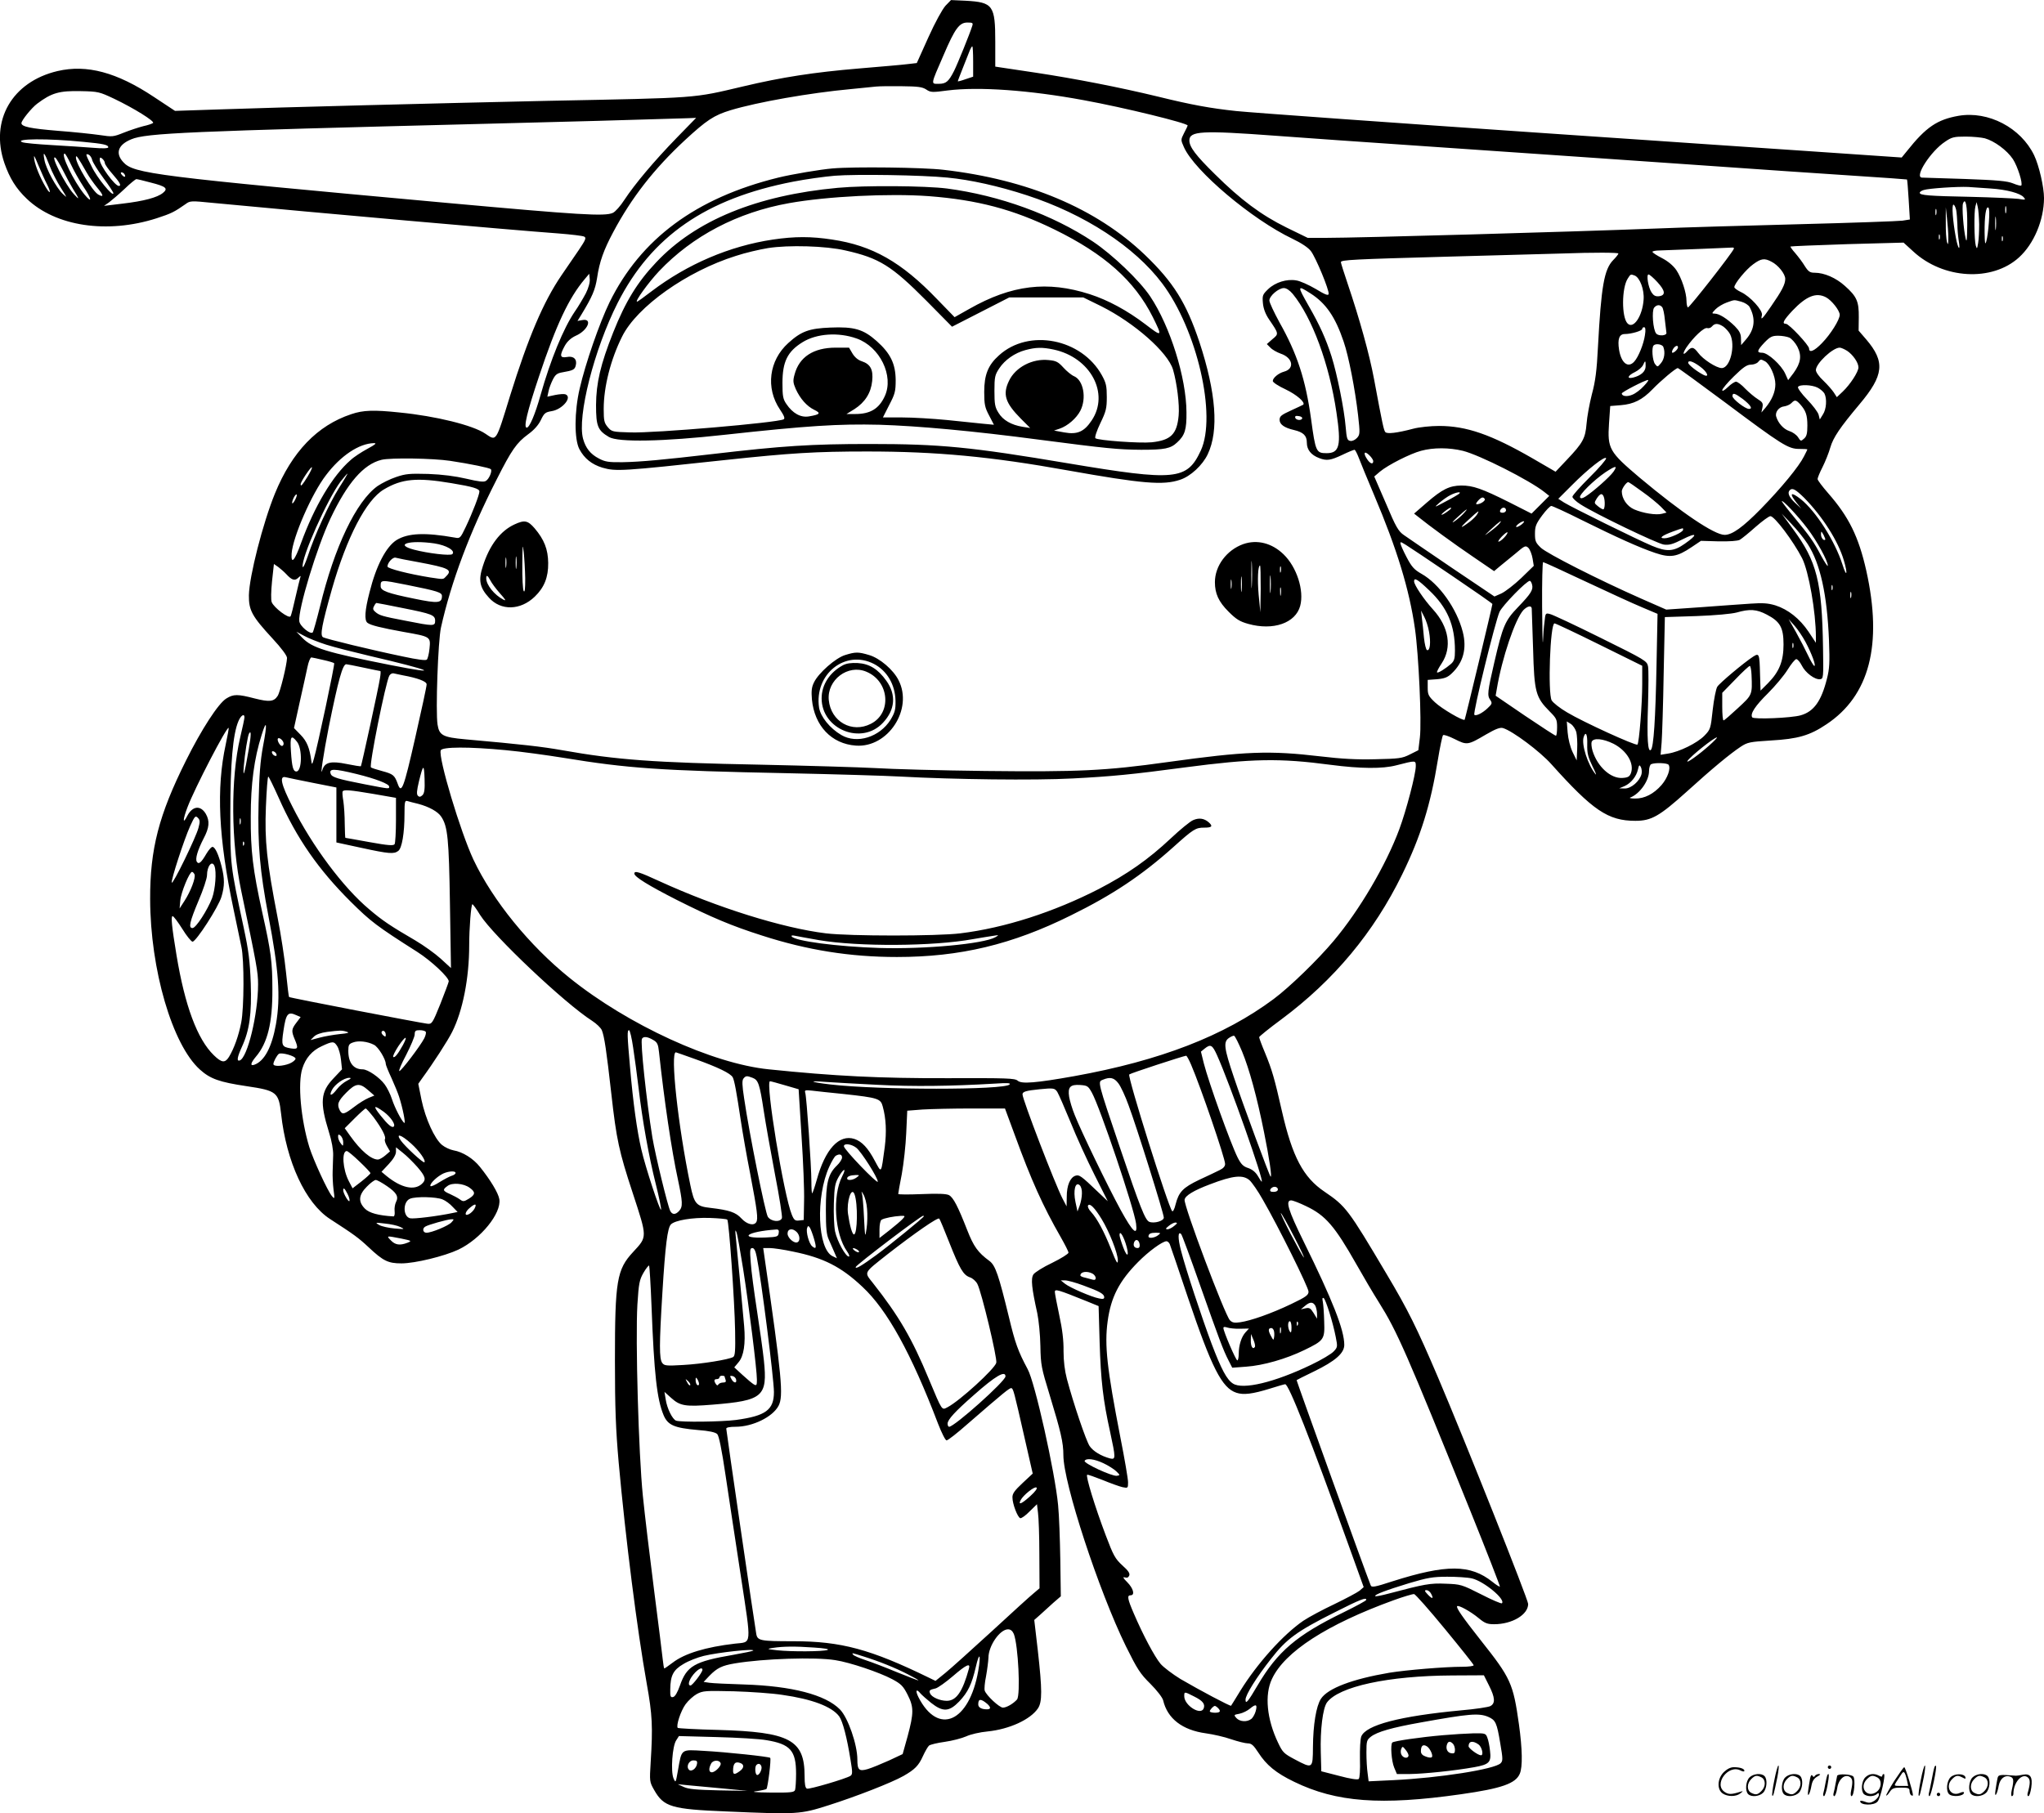 <svg version="1.0" xmlns="http://www.w3.org/2000/svg"
  viewBox="0 0 1200.577 1065.284"
 preserveAspectRatio="xMidYMid meet">
<g transform="translate(-0.406,1065.246) scale(0.1,-0.1)"
fill="#000000" stroke="none">
<path d="M5557 10618 c-18 -20 -61 -98 -100 -185 l-68 -151 -52 -6 c-29 -4
-159 -15 -289 -26 -262 -22 -451 -51 -678 -105 -302 -71 -249 -67 -1150 -85
-637 -14 -1576 -38 -1917 -50 l-271 -9 -124 82 c-218 145 -394 192 -566 152
-267 -63 -398 -290 -312 -541 31 -89 69 -150 131 -209 170 -163 473 -208 763
-115 86 28 104 37 171 84 25 19 34 19 153 7 631 -60 1749 -159 2035 -180 76
-6 145 -14 153 -19 13 -7 7 -20 -32 -78 -26 -38 -72 -105 -102 -149 -107 -157
-195 -365 -302 -708 -85 -277 -79 -267 -146 -222 -72 49 -290 103 -503 124
-151 16 -214 14 -284 -10 -199 -66 -348 -221 -448 -466 -71 -174 -151 -487
-153 -598 -1 -88 18 -123 138 -253 54 -58 86 -102 86 -115 -1 -40 -40 -200
-55 -223 -22 -34 -48 -37 -135 -15 -100 26 -124 26 -166 0 -47 -28 -147 -183
-237 -364 -160 -320 -212 -521 -211 -815 1 -414 130 -855 292 -1001 61 -55
114 -74 275 -98 176 -26 188 -36 202 -161 31 -284 144 -526 287 -619 142 -92
167 -110 228 -167 85 -80 114 -94 192 -94 80 0 252 42 335 81 131 63 253 213
240 296 -6 37 -53 114 -114 190 -39 49 -101 88 -155 97 -21 4 -51 18 -68 32
-44 37 -97 154 -120 264 l-19 95 21 30 c68 93 152 223 178 275 62 123 100 315
100 509 0 99 11 241 19 241 3 0 24 -28 45 -63 78 -123 498 -520 658 -622 26
-17 51 -41 57 -55 15 -37 27 -118 56 -375 30 -268 45 -337 125 -580 87 -266
87 -257 3 -348 -96 -103 -107 -169 -107 -637 0 -283 5 -405 22 -600 41 -451
108 -980 165 -1300 33 -183 36 -253 23 -460 -7 -114 -7 -116 21 -165 56 -98
101 -112 423 -125 419 -18 434 -17 600 36 161 51 371 133 440 172 67 38 90 61
115 117 13 28 29 56 36 62 8 6 49 16 93 22 43 6 100 21 125 32 25 12 82 25
126 29 128 13 252 70 296 136 25 38 25 107 -1 339 l-21 180 34 30 c18 17 53
48 77 70 l45 39 -3 216 c-2 118 -7 262 -13 320 -18 192 -136 722 -179 799 -56
105 -73 151 -110 306 -60 246 -79 303 -114 329 -68 50 -93 85 -131 182 -54
138 -81 191 -107 205 -16 8 -63 10 -160 6 -76 -3 -138 -3 -138 1 0 4 9 57 21
117 11 61 23 169 26 241 l6 131 90 7 c50 3 179 6 287 6 l197 0 58 -157 c96
-263 164 -415 269 -598 25 -44 46 -85 46 -92 0 -7 -43 -34 -96 -60 -53 -25
-102 -56 -110 -68 -16 -25 -10 -80 23 -229 8 -39 17 -125 18 -191 2 -113 6
-130 54 -287 66 -217 81 -280 81 -355 0 -164 208 -797 367 -1122 67 -135 84
-162 144 -221 39 -39 71 -81 75 -97 25 -107 112 -175 251 -194 43 -6 110 -21
149 -35 39 -13 83 -24 97 -24 22 0 34 -11 62 -54 47 -73 103 -120 211 -172
247 -120 509 -140 979 -73 239 34 322 63 346 121 17 40 15 144 -5 289 -34 242
-48 272 -224 494 -108 137 -147 193 -139 201 8 8 79 -31 126 -70 36 -30 51
-36 91 -36 106 0 200 56 200 119 0 26 -367 949 -529 1330 -125 293 -177 398
-304 611 -224 378 -238 396 -363 481 -125 84 -189 205 -250 472 -44 194 -58
243 -100 345 -19 45 -34 86 -34 91 0 4 59 52 131 105 309 230 543 511 709 851
109 223 167 409 210 675 12 74 26 139 30 143 4 5 35 -6 69 -23 72 -36 76 -36
183 27 57 33 83 43 100 38 57 -17 218 -138 284 -212 244 -272 333 -333 494
-333 94 0 141 27 301 171 151 137 254 222 317 264 41 27 54 29 178 37 158 9
228 29 326 95 253 168 331 468 234 903 -45 200 -103 317 -224 455 -34 39 -62
76 -62 83 0 7 13 39 29 70 16 32 37 84 46 116 17 58 56 116 171 253 144 171
152 250 39 382 l-44 51 1 78 c1 93 -11 122 -82 185 -52 47 -121 77 -177 77
-27 0 -37 6 -58 39 -13 22 -39 56 -56 76 -17 19 -30 37 -28 39 2 2 153 8 334
14 l330 9 57 -52 c176 -163 463 -179 621 -35 88 80 146 219 147 348 0 65 -29
191 -58 252 -78 162 -269 262 -444 232 -125 -22 -191 -66 -303 -207 l-31 -38
-614 42 c-338 23 -741 50 -895 61 -154 10 -451 31 -660 45 -776 53 -1643 115
-1740 125 -150 16 -261 36 -460 85 -227 55 -490 106 -715 140 -96 14 -190 28
-207 31 l-33 5 0 145 c0 215 -13 233 -173 242 l-87 4 -33 -34z m157 -120 c-13
-42 -85 -220 -106 -262 -32 -63 -47 -76 -90 -76 -47 0 -49 -9 28 168 67 157
93 192 140 192 32 0 35 -2 28 -22z m6 -207 l0 -89 -45 -15 c-25 -9 -45 -14
-45 -12 0 3 14 39 31 82 17 43 35 88 40 101 5 12 11 22 14 22 3 0 5 -40 5 -89z
m-276 -164 c26 -18 36 -18 126 -6 183 23 480 2 799 -57 236 -43 611 -135 611
-149 0 -2 -9 -22 -21 -44 -20 -40 -20 -40 -1 -83 62 -140 400 -425 637 -538
54 -26 93 -52 109 -73 29 -38 109 -231 104 -252 -2 -11 -22 -3 -76 30 -41 24
-92 47 -114 50 -55 10 -123 -11 -165 -51 -33 -32 -35 -37 -31 -83 3 -32 15
-64 36 -95 58 -85 58 -85 20 -116 l-33 -29 21 -21 c11 -12 38 -27 60 -35 72
-24 84 -89 20 -106 -33 -9 -66 -37 -66 -55 0 -8 34 -30 75 -49 65 -31 117 -76
104 -90 -3 -2 -35 -17 -72 -34 -57 -26 -67 -34 -67 -55 0 -27 28 -47 85 -60
55 -13 75 -33 75 -74 0 -42 25 -73 73 -91 44 -17 67 -13 135 19 35 17 67 30
72 30 4 0 15 -21 25 -47 10 -27 51 -126 91 -221 133 -314 206 -552 239 -783
22 -152 40 -548 29 -639 l-9 -75 -50 -25 c-45 -23 -64 -25 -201 -28 -109 -3
-200 2 -326 17 -298 35 -438 30 -898 -34 -364 -51 -523 -58 -1070 -52 -261 3
-551 11 -645 17 -93 5 -397 14 -675 20 -624 12 -844 28 -1164 85 -119 21 -232
34 -569 64 -132 12 -153 23 -163 87 -12 79 3 491 20 569 60 270 170 563 328
872 87 172 116 214 184 264 36 26 61 55 75 84 19 40 26 46 63 52 64 10 124 83
81 99 -8 3 -35 1 -60 -4 l-46 -10 7 32 c3 17 15 48 25 68 15 30 26 38 56 43
64 11 73 16 79 41 9 36 -13 57 -53 49 -41 -7 -43 9 -11 67 15 26 36 45 64 58
71 31 101 104 38 92 l-28 -5 24 39 c63 104 80 144 91 213 14 96 39 165 95 270
107 201 238 370 421 540 128 118 170 146 268 176 159 48 467 102 705 124 63 6
131 13 150 15 19 2 87 3 150 2 94 -1 121 -4 144 -19z m-4769 -55 c115 -55 239
-132 228 -142 -4 -4 -30 -13 -58 -19 -27 -7 -79 -24 -114 -38 -62 -25 -68 -25
-141 -14 -41 6 -153 18 -247 25 -158 13 -213 24 -213 45 0 16 59 89 92 114 85
64 130 77 258 74 101 -2 108 -4 195 -45z m3304 -229 c-135 -139 -247 -273
-307 -364 -23 -36 -54 -71 -68 -77 -46 -22 -198 -12 -971 58 -1723 157 -1844
172 -1905 240 -48 52 -31 102 47 134 87 37 335 47 2075 91 521 13 841 22 1194
33 l49 2 -114 -117z m3516 12 c105 -8 555 -40 1000 -70 446 -30 1098 -76 1450
-100 352 -25 779 -54 949 -65 170 -11 310 -21 311 -22 2 -2 6 -55 10 -119 l7
-116 -44 -7 c-23 -3 -299 -13 -613 -21 -313 -8 -687 -19 -830 -25 -512 -20
-1755 -55 -1945 -55 l-105 0 -125 61 c-148 73 -269 163 -421 314 -111 109
-149 159 -149 197 0 56 72 60 505 28z m4167 -15 c57 -16 130 -70 165 -122 28
-43 60 -144 49 -156 -3 -2 -24 3 -48 13 -35 14 -89 19 -283 26 -132 4 -246 8
-252 8 -47 3 52 156 136 211 39 27 53 30 120 30 42 0 93 -5 113 -10z m-11168
-21 c116 -11 146 -17 146 -32 0 -6 -29 -8 -87 -3 -49 4 -158 11 -243 16 -86 5
-164 12 -175 17 -52 21 151 23 359 2z m-215 -247 c27 -53 22 -67 -7 -18 -33
56 -61 124 -67 164 -4 29 1 21 23 -33 16 -38 39 -90 51 -113z m16 108 c14 -38
45 -97 67 -132 38 -60 39 -61 10 -34 -37 35 -98 147 -107 199 -11 57 0 45 30
-33z m125 8 c16 -35 49 -94 74 -132 50 -74 53 -103 6 -46 -63 77 -142 240
-116 240 4 0 20 -28 36 -62z m126 23 c4 -14 33 -61 65 -104 33 -44 59 -84 59
-90 -1 -25 -97 92 -127 156 -38 76 -38 78 -18 71 8 -4 18 -18 21 -33z m-33
-72 c14 -25 42 -65 62 -89 38 -45 40 -59 7 -41 -34 18 -132 180 -132 218 0 19
10 5 63 -88z m-139 12 c19 -38 45 -86 58 -107 40 -64 41 -71 5 -31 -50 55
-140 233 -108 213 6 -4 26 -38 45 -75z m246 43 c0 -7 20 -36 45 -64 43 -49 54
-70 37 -70 -23 0 -112 121 -112 153 0 16 3 17 15 7 8 -7 15 -18 15 -26z m115
-65 c11 -17 -1 -21 -15 -4 -8 9 -8 15 -2 15 6 0 14 -5 17 -11z m154 -49 c91
-23 104 -35 72 -61 -33 -27 -111 -48 -238 -63 l-108 -13 30 21 c16 12 57 47
90 78 33 32 65 58 70 58 6 0 43 -9 84 -20z m10807 -35 c94 -6 176 -28 195 -52
13 -15 10 -16 -31 -9 -25 3 -151 9 -280 12 -248 5 -300 9 -300 24 0 5 10 12
23 16 30 10 200 21 262 18 28 -2 86 -6 131 -9z m-137 -215 c-1 -84 -3 -106 -9
-80 -13 54 -23 187 -16 207 15 39 26 -15 25 -127z m70 5 c0 -38 -2 -88 -6
-110 -6 -36 -7 -38 -14 -15 -9 33 -11 198 -2 230 l7 25 7 -30 c4 -16 7 -61 8
-100z m-135 84 c3 -17 6 -55 7 -83 0 -28 4 -72 8 -98 11 -67 -4 -50 -17 19
-18 97 -25 193 -14 193 5 0 12 -14 16 -31z m293 -16 c-3 -10 -5 -2 -5 17 0 19
2 27 5 18 2 -10 2 -26 0 -35z m-101 -57 c-3 -45 -10 -94 -15 -111 -7 -24 -9
-14 -10 50 -1 97 8 157 22 148 6 -4 7 -36 3 -87z m-309 47 c-3 -10 -5 -4 -5
12 0 17 2 24 5 18 2 -7 2 -21 0 -30z m71 -138 c0 -39 -2 -45 -8 -25 -4 14 -8
66 -7 115 l0 90 7 -65 c4 -36 8 -87 8 -115z m279 53 c-2 -18 -4 -4 -4 32 0 36
2 50 4 33 2 -18 2 -48 0 -65z m-330 -60 c-3 -7 -5 -2 -5 12 0 14 2 19 5 13 2
-7 2 -19 0 -25z m370 -10 c-3 -7 -5 -2 -5 12 0 14 2 19 5 13 2 -7 2 -19 0 -25z
m-1579 -47 c-9 -25 -263 -349 -270 -345 -4 3 -8 20 -8 38 0 49 -29 136 -60
182 -18 26 -49 52 -84 70 -31 16 -56 32 -56 37 0 4 19 8 43 8 115 4 414 16
425 17 8 1 12 -2 10 -7z m-678 -28 c0 -4 -13 -21 -30 -38 -54 -55 -71 -155
-90 -510 -7 -140 -15 -203 -36 -280 -14 -55 -28 -132 -31 -172 -7 -86 -22
-113 -115 -211 l-67 -71 -136 79 c-243 140 -388 190 -548 190 -49 0 -117 -7
-151 -16 -98 -26 -155 -32 -165 -20 -9 11 -16 41 -66 310 -27 146 -86 357
-155 561 -22 65 -40 122 -40 127 0 14 67 17 640 33 316 9 611 17 655 18 191 7
335 6 335 0z m899 -48 c40 -20 81 -72 81 -101 0 -32 -20 -70 -83 -161 -52 -76
-63 -87 -54 -52 7 27 -69 111 -124 136 -21 10 -38 23 -38 28 -1 20 70 106 111
135 46 34 66 37 107 15z m-6964 -186 c-15 -28 -44 -78 -66 -109 -66 -98 -141
-280 -200 -489 -32 -114 -65 -191 -81 -191 -20 0 2 92 72 301 102 306 175 460
268 571 l27 32 3 -31 c2 -19 -7 -52 -23 -84z m6160 105 c31 -12 58 -83 53
-143 -7 -97 -60 -174 -94 -139 -36 36 -35 209 1 264 17 27 17 26 40 18z m134
-39 c47 -51 50 -78 9 -83 -20 -2 -31 4 -43 22 -20 30 -32 106 -18 106 6 0 29
-20 52 -45z m-2142 -69 c114 -139 215 -412 257 -697 29 -194 18 -239 -58 -239
-61 0 -65 8 -91 200 -32 232 -82 385 -186 569 -32 59 -59 116 -59 128 0 27 54
73 85 73 15 0 34 -13 52 -34z m104 3 c91 -58 146 -138 195 -283 30 -86 68
-285 85 -433 12 -106 11 -114 -6 -133 -11 -12 -28 -20 -39 -18 -19 3 -22 13
-28 83 -8 101 -50 309 -83 414 -33 103 -69 183 -134 296 -68 120 -68 124 10
74z m3028 -23 c34 -18 81 -78 81 -103 0 -29 -54 -115 -104 -166 -45 -47 -76
-60 -76 -32 0 19 -118 145 -136 145 -25 0 -15 20 38 77 82 86 139 109 197 79z
m-497 -26 c21 -6 43 -20 49 -32 36 -68 30 -129 -20 -188 l-30 -35 -1 37 c0 29
-8 45 -36 74 -45 44 -92 74 -119 74 -18 0 -17 2 6 26 14 14 43 31 65 39 48 17
41 17 86 5z m-465 -32 c6 -7 13 -41 16 -75 4 -34 8 -68 9 -75 4 -18 -46 -22
-60 -5 -19 22 -27 134 -12 152 15 18 34 19 47 3z m359 -114 c14 -10 32 -30 40
-45 33 -65 1 -199 -49 -199 -31 0 -110 51 -138 89 -27 36 -39 38 -64 11 -27
-30 -30 -16 -5 22 42 61 103 118 121 113 9 -3 22 1 29 10 16 19 35 19 66 -1z
m-460 -50 c-7 -51 -38 -129 -63 -156 -36 -40 -76 -9 -89 69 -10 64 1 93 34 93
38 0 102 19 102 30 0 6 5 10 11 10 8 0 10 -15 5 -46z m848 -15 c13 -6 35 -30
47 -53 27 -53 21 -95 -22 -155 l-32 -42 -17 38 c-23 51 -102 123 -135 123 -34
0 -32 12 13 60 33 34 45 40 80 40 23 0 52 -5 66 -11z m-740 -55 c12 -31 6 -72
-14 -95 -20 -24 -20 -24 -35 -5 -15 20 -21 97 -8 109 12 13 51 7 57 -9z m86
-2 c0 -11 -22 -32 -32 -32 -5 0 -4 9 2 20 11 20 30 28 30 12z m994 -21 c34
-23 66 -69 66 -97 0 -26 -48 -100 -92 -142 l-35 -33 -18 28 c-10 15 -37 46
-61 69 -25 23 -44 50 -44 62 0 39 99 132 140 132 8 0 28 -9 44 -19z m-483 -61
c29 -16 61 -87 61 -135 0 -45 -20 -92 -58 -138 l-24 -28 6 29 c5 25 1 32 -28
50 -18 11 -51 39 -73 61 -21 23 -46 41 -54 41 -8 0 -30 -14 -48 -32 -20 -19
-33 -26 -33 -18 0 8 31 45 69 82 54 53 76 68 99 68 16 0 35 7 42 15 15 18 16
18 41 5z m-701 -29 c0 -31 -27 -55 -74 -67 -39 -9 -32 12 12 33 20 10 41 28
47 41 13 29 15 28 15 -7z m318 -1 c46 -33 60 -70 20 -49 -37 19 -88 59 -88 70
0 17 27 9 68 -21z m149 -212 c334 -250 371 -273 435 -273 26 0 48 -1 48 -3 0
-1 -9 -20 -20 -41 -30 -60 -133 -185 -253 -308 -105 -107 -168 -153 -213 -153
-60 0 -253 130 -500 337 -178 151 -189 169 -179 319 l7 101 62 5 c76 6 127 32
186 93 48 50 137 125 149 125 4 0 129 -91 278 -202z m-478 96 c-18 -20 -48
-43 -66 -50 -31 -14 -63 -10 -63 7 0 8 137 79 154 79 6 0 -6 -16 -25 -36z
m1021 -9 c16 -8 34 -24 40 -34 16 -31 12 -93 -9 -124 l-18 -29 -7 28 c-4 15
-34 55 -68 90 -33 34 -57 68 -53 73 9 16 82 13 115 -4z m-439 -67 c45 -35 60
-58 36 -58 -22 0 -97 58 -97 75 0 22 14 18 61 -17z m336 -30 c34 -38 43 -64
43 -126 0 -45 -4 -63 -19 -76 -19 -17 -20 -17 -36 8 -9 14 -32 30 -51 36 -34
11 -66 47 -77 85 -8 26 16 57 47 60 14 2 33 10 42 19 20 21 27 20 51 -6z
m-2924 -83 c-4 -15 -36 -12 -41 3 -3 9 3 13 19 10 13 -1 23 -7 22 -13z m-5490
-179 c-35 -19 -80 -48 -100 -67 -105 -91 -212 -271 -291 -488 -37 -103 -59
-128 -55 -61 7 97 118 352 202 461 86 114 194 186 281 188 19 0 9 -8 -37 -33z
m6433 -12 c100 -25 392 -173 479 -242 l29 -23 -52 -52 -52 -52 -132 67 c-160
80 -212 98 -281 98 -69 -1 -112 -22 -202 -100 l-75 -65 23 -18 c64 -52 216
-163 324 -236 l123 -84 32 27 c18 15 60 49 93 76 56 48 60 49 77 33 9 -10 20
-38 24 -62 l7 -43 -74 -72 c-41 -39 -93 -79 -116 -90 l-41 -18 -248 167 c-135
92 -263 179 -284 194 -32 22 -47 47 -105 185 l-69 159 34 29 c47 39 177 105
241 122 73 20 166 19 245 0z m-526 -61 c0 -20 -17 -16 -34 9 -26 37 -20 55 9
28 14 -13 25 -29 25 -37z m1271 -95 c-55 -55 -101 -106 -101 -114 0 -8 21 -28
48 -45 85 -55 449 -230 489 -236 32 -4 53 2 112 32 84 42 90 28 11 -27 -65
-46 -105 -49 -193 -12 -82 34 -473 227 -516 254 l-34 22 79 79 c94 95 197 176
202 159 2 -6 -41 -57 -97 -112z m-6693 97 c119 -18 231 -41 239 -49 10 -10
-10 -58 -29 -69 -12 -8 -43 -4 -115 13 -64 15 -141 25 -223 28 -110 3 -133 1
-189 -18 -36 -12 -84 -36 -109 -53 -126 -90 -254 -359 -338 -707 -20 -80 -39
-148 -43 -153 -14 -14 -76 37 -79 66 -8 68 103 433 183 603 99 209 194 319
300 345 53 13 303 9 403 -6z m-838 -94 c-31 -50 -40 -60 -40 -43 0 14 61 105
66 99 3 -3 -9 -28 -26 -56z m7671 30 c-22 -31 -118 -116 -163 -145 -19 -12
-28 -14 -33 -6 -9 14 81 102 149 148 61 40 73 41 47 3z m-7485 -94 c-59 -94
-145 -281 -184 -402 -15 -44 -28 -72 -30 -63 -10 51 145 398 223 502 20 25 38
46 40 46 2 0 -20 -38 -49 -83z m659 27 c128 -21 165 -33 165 -49 0 -19 -40
-124 -80 -208 -32 -67 -34 -69 -64 -63 -175 31 -274 27 -342 -14 -62 -39 -120
-150 -159 -306 -28 -107 -32 -167 -12 -181 18 -14 79 -29 211 -53 159 -28 160
-28 153 -97 -3 -31 -10 -60 -16 -66 -6 -6 -55 0 -138 18 -184 38 -456 104
-472 114 -18 12 -6 73 53 283 87 304 201 524 305 585 106 63 194 71 396 37z
m6995 -50 c43 -30 92 -71 110 -89 l33 -34 -27 -7 c-35 -9 -111 3 -164 26 -42
19 -72 63 -72 106 0 16 27 54 38 54 3 0 40 -25 82 -56z m951 -36 c109 -111
200 -255 233 -367 25 -84 17 -105 -8 -25 -44 138 -156 313 -245 384 -59 46
-70 36 -24 -22 l27 -33 -37 34 c-35 33 -46 59 -30 74 15 15 34 4 84 -45z
m-2026 24 c-6 -5 -41 -26 -80 -46 -69 -37 -70 -37 -36 -7 19 16 48 37 65 45
34 17 66 22 51 8z m-6839 -39 c-8 -15 -15 -22 -16 -15 0 17 20 55 27 49 2 -3
-2 -18 -11 -34z m7688 21 c9 -24 7 -74 -3 -74 -5 0 -19 8 -32 19 -22 18 -22
19 -6 45 20 30 32 33 41 10z m-699 -13 c6 -10 -25 -31 -46 -31 -8 0 -5 7 6 20
20 22 31 25 40 11z m1895 -173 c57 -75 120 -191 120 -219 0 -8 -17 18 -38 56
-45 86 -67 116 -159 228 -40 48 -73 91 -73 94 0 15 95 -86 150 -159z m-1329
51 c214 -106 343 -164 435 -195 89 -30 128 -24 214 34 l55 37 103 -3 c65 -1
111 2 125 9 12 7 54 41 93 76 39 34 78 63 87 63 24 0 134 -146 186 -247 39
-77 81 -317 81 -462 l0 -35 -43 65 c-52 77 -120 131 -195 155 -44 13 -74 15
-146 10 -50 -3 -182 -13 -293 -21 l-202 -14 -148 65 c-249 110 -550 263 -588
298 -31 30 -35 39 -35 83 0 43 6 58 42 107 23 31 47 56 54 56 6 0 86 -36 175
-81z m-776 55 c-36 -28 -61 -36 -30 -10 17 14 35 26 40 26 6 -1 1 -8 -10 -16z
m335 1 c0 -8 -9 -15 -20 -15 -13 0 -18 5 -14 15 4 8 12 15 20 15 8 0 14 -7 14
-15z m-251 -21 c-13 -14 -37 -35 -54 -46 -17 -11 -8 1 20 26 54 50 72 61 34
20z m82 -2 c-6 -11 -25 -30 -43 -44 -60 -45 -64 -40 -8 11 62 57 65 58 51 33z
m1941 -176 c74 -115 114 -296 125 -566 5 -129 3 -167 -12 -225 -33 -132 -77
-193 -154 -215 -55 -16 -277 -25 -285 -12 -13 21 17 67 93 142 42 42 94 104
115 138 21 34 44 62 51 62 7 0 22 -17 32 -37 21 -43 77 -85 108 -81 19 3 20 8
17 183 -6 390 -36 509 -177 700 l-66 90 57 -60 c32 -33 75 -86 96 -119z
m-1812 119 c-7 -9 -32 -30 -54 -46 -39 -29 -39 -29 7 15 48 45 72 61 47 31z
m130 -5 c-14 -10 -27 -16 -30 -13 -6 6 30 33 44 33 6 0 0 -9 -14 -20z m950
-30 c0 -14 -78 -50 -109 -50 -36 0 -15 16 50 40 65 23 59 22 59 10z m-1050
-45 c-13 -14 -28 -25 -34 -25 -5 0 3 13 19 30 16 16 31 28 33 25 3 -3 -5 -16
-18 -30z m1885 -13 c-9 -9 -25 11 -25 31 1 21 1 21 15 -3 7 -14 12 -27 10 -28z
m-8170 -22 c72 -11 126 -43 106 -63 -11 -11 -141 4 -225 26 -118 31 -29 58
119 37z m5973 -187 c133 -90 242 -166 242 -169 0 -11 -160 -677 -163 -680 -9
-9 -135 65 -174 102 -38 36 -43 45 -43 86 l0 46 55 4 c44 4 62 11 86 34 68 64
90 146 65 244 -35 137 -139 283 -242 341 -44 25 -58 41 -88 98 -20 38 -36 74
-36 81 0 15 -13 23 298 -187z m-6068 77 c182 -34 204 -45 164 -84 -18 -19 -12
-18 -94 -6 -124 20 -250 52 -250 64 0 23 32 57 48 52 10 -3 69 -15 132 -26z
m6855 -113 c132 -62 282 -131 333 -152 l92 -39 -6 -301 c-6 -319 -17 -482 -33
-498 -18 -18 -24 65 -17 263 3 107 4 210 0 228 -6 31 -17 38 -278 167 -149 74
-283 137 -298 140 -26 7 -27 5 -32 -47 -4 -29 -8 -80 -9 -113 -2 -33 -4 58 -5
203 -1 144 2 262 6 262 4 0 116 -51 247 -113z m-7630 43 c33 -36 51 -42 71
-22 14 13 16 13 12 2 -3 -8 -15 -60 -28 -115 -12 -55 -25 -106 -29 -113 -9
-17 -98 50 -111 83 -5 13 -4 64 2 123 l11 101 26 -18 c14 -11 35 -29 46 -41z
m6713 -95 c107 -101 152 -205 152 -355 0 -46 -4 -60 -22 -77 -32 -28 -78 -57
-83 -51 -3 3 9 26 27 53 62 94 43 214 -51 317 -53 58 -111 144 -111 165 0 24
20 13 88 -52z m-6003 31 c179 -36 205 -44 205 -65 0 -42 -22 -45 -162 -16
-158 32 -198 47 -198 73 0 39 -1 39 155 8z m6608 2 c8 -30 -6 -53 -83 -133
-76 -79 -89 -109 -139 -325 -40 -172 -42 -194 -24 -219 13 -20 12 -24 -17 -51
-30 -28 -67 -46 -76 -37 -10 9 123 550 148 605 18 38 158 182 178 182 4 0 10
-10 13 -22z m1764 -30 c-3 -7 -5 -2 -5 12 0 14 2 19 5 13 2 -7 2 -19 0 -25z
m110 -45 c-3 -10 -5 -4 -5 12 0 17 2 24 5 18 2 -7 2 -21 0 -30z m-8507 -63
c171 -34 190 -41 190 -75 0 -32 -10 -32 -171 0 -142 27 -157 32 -181 53 -13
11 -15 19 -7 33 5 11 12 19 14 19 3 0 72 -13 155 -30z m6631 -2 c0 -7 4 -114
8 -238 7 -256 15 -284 98 -368 39 -39 43 -47 43 -92 0 -28 -3 -50 -7 -50 -5 0
-86 53 -181 117 l-173 118 7 40 c30 181 108 411 156 463 24 24 47 29 49 10z
m1380 -36 c79 -41 99 -76 99 -176 0 -98 -25 -160 -91 -227 l-44 -44 -3 95 c-3
123 -5 127 -40 105 -54 -35 -197 -155 -211 -177 -8 -13 -20 -74 -27 -136 -12
-111 -13 -115 -49 -152 -42 -43 -147 -95 -214 -105 l-43 -7 6 73 c3 41 9 223
12 405 l7 331 186 6 c111 4 206 13 236 21 77 22 117 19 176 -12z m-1983 -102
c11 -61 6 -113 -12 -107 -6 2 -14 35 -18 73 -3 38 -9 89 -12 114 l-5 45 18
-35 c11 -20 24 -60 29 -90z m2211 -59 c37 -69 63 -141 52 -141 -4 0 -21 28
-37 62 -16 34 -48 96 -71 137 l-43 76 34 -38 c18 -20 48 -64 65 -96z m-1210
-16 l251 -124 0 -106 c0 -119 -18 -346 -28 -357 -9 -9 -318 132 -413 189 -43
25 -83 57 -91 71 -23 44 -9 452 17 452 6 0 125 -56 264 -125z m-7479 0 c47
-15 162 -44 255 -66 365 -85 434 -115 124 -54 -378 75 -461 100 -520 161 l-34
35 45 -24 c25 -14 83 -37 130 -52z m8617 -17 c-3 -7 -5 -2 -5 12 0 14 2 19 5
13 2 -7 2 -19 0 -25z m-8634 -73 c33 -7 61 -16 64 -19 5 -5 -98 -490 -119
-561 -10 -35 -12 -37 -15 -15 -10 78 -26 117 -63 155 l-39 40 33 150 c19 83
39 176 46 208 6 31 17 57 23 57 7 -1 38 -7 70 -15z m237 -45 c51 -11 96 -20
98 -20 3 0 2 -19 -2 -42 -7 -50 -108 -511 -112 -517 -2 -2 -40 4 -84 13 -93
19 -128 10 -142 -34 -16 -54 6 93 37 250 57 282 82 370 103 370 4 0 51 -9 102
-20z m8152 -42 c5 -119 5 -117 -79 -195 -43 -40 -81 -73 -85 -73 -5 0 -8 37
-8 81 l0 81 77 79 c42 44 80 79 85 79 4 0 9 -24 10 -52z m-7922 -3 c88 -16
140 -36 140 -53 1 -9 -30 -151 -67 -314 -68 -300 -81 -333 -103 -270 -18 50
-27 57 -90 74 -34 9 -65 19 -67 22 -12 11 86 498 108 539 6 10 17 16 27 13 9
-2 33 -7 52 -11z m-930 -247 c0 -7 -11 -60 -25 -118 -57 -243 -54 -615 6 -901
91 -435 99 -477 99 -549 0 -176 -62 -432 -108 -448 -19 -6 -14 21 13 80 45 98
58 194 52 373 -5 132 -12 190 -42 330 -79 368 -78 364 -78 670 0 291 15 463
47 539 14 35 36 49 36 24z m7823 -87 c4 -18 7 -62 5 -99 l-3 -67 -24 49 c-14
30 -26 77 -29 115 l-5 65 24 -15 c13 -9 27 -30 32 -48z m-7714 -83 c-16 -87
-22 -164 -26 -333 -6 -247 8 -402 57 -660 62 -325 73 -479 45 -640 -24 -135
-68 -217 -127 -238 -26 -9 -22 10 9 47 69 81 98 199 97 396 0 160 -8 222 -59
450 -56 254 -69 364 -68 565 0 193 20 341 64 480 30 97 34 68 8 -67z m-219 11
c-56 -258 -43 -548 46 -969 19 -91 40 -190 46 -220 17 -77 16 -359 -1 -445
-15 -77 -42 -153 -72 -202 -23 -37 -43 -35 -89 10 -97 94 -170 291 -219 587
-28 169 -34 230 -23 230 6 0 31 -34 57 -75 25 -41 53 -75 60 -75 21 0 153 205
170 264 19 63 19 107 0 181 -18 69 -36 107 -51 112 -7 2 -23 -16 -38 -41 -30
-52 -45 -64 -56 -46 -10 17 5 68 40 136 34 64 37 103 13 145 -31 52 -78 47
-109 -12 -27 -54 -27 -23 1 50 43 114 232 477 242 467 2 -2 -6 -46 -17 -97z
m135 -30 c-24 -141 -35 -179 -29 -99 6 73 23 180 31 193 13 22 13 -9 -2 -94z
m7862 29 c-1 -52 5 -74 31 -128 18 -36 26 -56 17 -45 -45 55 -83 175 -69 217
12 38 23 16 21 -44z m-7657 6 c0 -8 -4 -14 -10 -14 -12 0 -31 35 -23 44 9 8
33 -14 33 -30z m79 10 c32 -41 29 -174 -4 -174 -19 0 -26 26 -32 118 -6 89 1
101 36 56z m8296 -20 c-61 -55 -141 -112 -129 -92 16 26 157 139 173 138 3 -1
-16 -21 -44 -46z m-564 9 c78 -40 123 -115 103 -172 -8 -21 -17 -27 -50 -29
-69 -5 -147 66 -176 160 -6 20 -8 44 -5 52 10 25 67 19 128 -11z m-6505 -38
c87 -8 240 -29 339 -45 378 -62 567 -75 1305 -90 283 -6 587 -15 675 -20 310
-17 784 -23 1010 -11 230 12 345 23 660 65 395 52 554 55 855 15 176 -23 305
-24 385 -3 117 30 115 30 115 -5 0 -47 -56 -261 -97 -371 -78 -210 -233 -474
-385 -655 -93 -111 -260 -273 -353 -342 -290 -216 -666 -362 -1171 -453 -225
-40 -309 -47 -332 -27 -16 15 -63 16 -417 15 -391 -1 -658 12 -1045 52 -330
33 -827 261 -1170 537 -236 190 -451 454 -565 695 -76 162 -208 601 -192 642
8 21 163 22 383 1z m-1348 -24 c3 -8 -1 -12 -9 -9 -7 2 -15 10 -17 17 -3 8 1
12 9 9 7 -2 15 -10 17 -17z m8177 -62 c14 -21 -6 -77 -41 -118 -46 -53 -101
-81 -156 -80 -24 0 -36 3 -28 6 55 21 110 98 110 155 0 20 6 39 13 41 23 10
96 7 102 -4z m-159 -54 c-11 -42 -60 -85 -98 -85 l-33 1 31 13 c38 17 70 57
79 98 6 27 9 29 17 14 5 -10 7 -28 4 -41z m-7160 -124 c-12 -11 -19 -12 -27
-4 -9 9 -7 30 6 85 25 102 30 104 33 14 2 -61 -1 -83 -12 -95z m-387 124 c113
-28 191 -58 191 -74 0 -14 5 -15 -145 14 -154 30 -191 41 -198 60 -13 33 17
33 152 0z m-459 -137 c106 -240 234 -424 424 -613 118 -117 152 -143 391 -295
83 -53 185 -149 185 -173 -1 -7 -23 -66 -49 -132 -47 -116 -50 -120 -77 -117
-37 4 -808 152 -812 157 -2 1 -10 67 -18 146 -8 79 -30 223 -49 319 -64 330
-77 453 -69 652 4 98 10 178 14 178 3 0 30 -55 60 -122z m203 85 l137 -27 0
-161 0 -162 148 -32 c161 -35 190 -37 215 -18 22 15 37 105 37 215 0 75 2 83
18 78 9 -3 37 -10 62 -16 64 -17 117 -46 136 -76 38 -57 45 -128 51 -514 l6
-375 -60 55 c-33 30 -100 78 -149 107 -146 85 -195 118 -271 183 -153 128
-335 372 -452 605 -66 129 -78 182 -38 171 12 -3 84 -18 160 -33z m355 -65
l132 -23 0 -130 c0 -71 -4 -136 -8 -142 -6 -10 -38 -8 -148 12 -76 14 -140 25
-141 25 -2 0 -3 37 -4 83 0 45 -4 105 -8 132 -5 28 -7 53 -4 58 7 11 39 9 181
-15z m-1028 -199 c-14 -55 -152 -338 -157 -322 -5 15 72 252 108 332 27 59 31
63 45 49 13 -13 14 -22 4 -59z m247 24 c-3 -10 -5 -4 -5 12 0 17 2 24 5 18 2
-7 2 -21 0 -30z m20 -125 c-3 -8 -6 -5 -6 6 -1 11 2 17 5 13 3 -3 4 -12 1 -19z
m-173 -124 c13 -34 5 -135 -14 -188 -27 -70 -95 -176 -115 -176 -25 0 -17 36
35 160 28 65 50 132 50 150 0 54 30 91 44 54z m-117 -49 c7 -20 -22 -98 -59
-155 l-29 -45 4 46 c4 48 54 169 69 169 5 0 11 -7 15 -15z m598 -827 l25 -11
-25 -33 c-29 -38 -30 -49 -10 -97 23 -54 20 -60 -22 -54 -54 9 -57 16 -44 103
15 102 26 115 76 92z m295 -97 c19 -6 10 -9 -41 -14 -36 -4 -89 -13 -118 -21
l-53 -14 20 20 c13 13 41 23 78 28 75 9 84 10 114 1z m230 -18 c0 -13 -3 -13
-15 -3 -8 7 -12 16 -9 21 8 13 24 1 24 -18z m235 17 c3 -5 -1 -22 -9 -38 -24
-46 -135 -192 -146 -192 -6 0 12 43 40 95 27 53 50 107 50 120 0 21 5 25 29
25 17 0 33 -4 36 -10z m1218 -92 c9 -57 23 -164 32 -238 22 -189 60 -401 101
-564 19 -76 33 -144 31 -150 -5 -15 -92 249 -116 354 -25 108 -48 271 -66 480
-17 192 -18 220 -6 220 5 0 16 -46 24 -102z m3577 -24 c42 -102 87 -265 129
-475 30 -148 48 -268 38 -259 -8 8 -159 415 -216 585 -57 169 -62 206 -29 229
13 9 27 15 31 13 5 -1 26 -43 47 -93z m-4929 39 c-28 -51 -49 -78 -57 -70 -4
4 10 32 30 63 42 62 59 67 27 7z m1469 30 c25 -14 30 -25 35 -72 30 -280 74
-579 111 -748 28 -133 30 -160 7 -185 -21 -23 -40 -23 -52 0 -15 29 -87 326
-105 432 -35 218 -72 563 -61 580 9 15 33 12 65 -7z m-1639 -29 c25 -12 69
-85 69 -112 0 -6 15 -44 34 -84 18 -40 38 -89 44 -108 22 -68 40 -160 31 -155
-15 10 -56 88 -73 141 -9 28 -28 66 -42 85 -31 42 -99 89 -130 89 -54 0 -84
39 -84 109 0 34 4 41 28 49 31 12 85 6 123 -14z m-216 -8 c9 -14 19 -50 22
-80 l6 -56 -51 -54 c-75 -79 -80 -140 -26 -314 17 -53 26 -106 25 -137 -1 -27
-2 -70 -3 -95 -1 -25 1 -72 5 -105 8 -57 7 -59 -9 -40 -26 31 -109 212 -133
288 -50 164 -69 376 -41 462 19 61 57 105 114 131 64 30 72 30 91 0z m5168
-54 c74 -164 278 -742 262 -742 -2 0 -12 15 -23 34 -13 22 -33 38 -56 46 -29
9 -42 22 -62 61 -42 84 -170 441 -199 554 l-17 69 22 18 c35 28 45 22 73 -40z
m-5413 -19 c0 -8 -16 -21 -35 -29 -40 -16 -95 -19 -95 -3 0 14 21 52 32 60 16
10 98 -13 98 -28z m2348 -3 c134 -48 208 -84 220 -107 10 -19 22 -85 48 -258
9 -60 33 -200 55 -311 41 -216 47 -263 35 -282 -14 -23 -55 -13 -87 22 -33 36
-71 49 -182 62 -83 9 -95 23 -118 134 -73 351 -119 780 -85 780 1 0 53 -18
114 -40z m2912 -32 c56 -130 200 -550 200 -584 0 -14 -11 -26 -32 -36 -18 -9
-72 -35 -120 -57 -96 -46 -120 -71 -139 -145 -6 -26 -15 -44 -20 -39 -22 22
-264 792 -252 803 7 7 316 108 334 110 4 0 17 -24 29 -52z m-2575 -78 c33 -13
41 -35 65 -193 11 -73 41 -241 66 -373 26 -133 44 -249 41 -258 -10 -26 -64
-21 -83 8 -15 24 -109 489 -139 695 -12 78 -13 106 -4 117 14 17 20 17 54 4z
m-2383 -17 c-18 -9 -45 -31 -59 -50 -31 -41 -49 -43 -29 -4 17 33 71 71 101
71 15 0 11 -5 -13 -17z m4531 -15 c14 -18 41 -76 60 -129 47 -125 207 -636
207 -660 0 -20 -56 -36 -85 -25 -24 9 -54 84 -173 437 -133 393 -131 386 -100
398 43 18 66 12 91 -21z m-1957 -12 l79 -23 17 -274 c10 -151 17 -323 15 -384
l-2 -110 -27 -3 c-23 -3 -30 2 -43 34 -47 113 -157 784 -128 784 5 0 45 -11
89 -24z m544 3 c208 -11 431 -8 685 7 77 5 97 4 89 -5 -31 -33 -765 -33 -1051
0 -120 14 -138 24 -28 15 44 -3 181 -11 305 -17z m-2994 -31 l37 -32 -34 -14
c-19 -8 -57 -31 -85 -53 -58 -44 -69 -47 -84 -20 -18 35 -11 54 37 103 56 57
79 60 129 16z m4252 -16 c48 -87 246 -674 259 -768 10 -77 -18 -52 -90 79 -78
143 -233 464 -270 558 -15 36 -29 84 -33 107 -9 58 6 74 65 70 42 -3 47 -6 69
-46z m-204 6 c8 -13 43 -93 78 -178 34 -85 98 -225 141 -310 l78 -155 -58 55
c-100 96 -110 102 -132 95 -31 -10 -51 -57 -51 -122 l-1 -58 -24 46 c-44 85
-235 582 -235 612 0 16 21 22 100 30 81 8 89 7 104 -15z m-1254 -13 c202 -22
217 -27 229 -73 20 -72 23 -150 12 -238 -22 -161 -18 -156 -57 -84 -41 78 -77
116 -121 131 -90 29 -172 -59 -222 -242 -11 -39 -23 -74 -26 -77 -3 -3 -5 28
-5 69 0 89 -28 497 -36 521 -5 16 0 17 38 13 24 -3 108 -12 188 -20z m-2701
-105 c40 -30 70 -74 58 -86 -10 -10 -34 10 -77 64 -47 59 -42 66 19 22z m-60
-32 c48 -65 74 -115 66 -128 -3 -6 2 -24 12 -41 l18 -31 -28 -24 c-15 -13 -35
-24 -43 -24 -40 0 -101 52 -163 139 l-32 45 58 58 c32 32 61 58 65 58 4 0 25
-24 47 -52z m-179 -146 c0 -25 -1 -25 -15 -6 -8 10 -15 27 -15 38 0 15 3 16
15 6 8 -7 15 -24 15 -38z m399 -8 c48 -43 88 -100 78 -110 -6 -7 -113 92 -138
127 -33 46 0 37 60 -17z m2615 -25 c29 -23 126 -175 126 -199 0 -17 -199 189
-199 208 -1 19 44 14 73 -9z m-2579 -112 c49 -57 54 -75 27 -100 -45 -41 -122
-23 -207 46 l-30 25 43 46 c27 29 42 55 42 72 l0 26 40 -32 c22 -17 60 -55 85
-83z m-339 31 c35 -33 64 -64 64 -68 0 -4 -24 -26 -52 -48 l-53 -41 -22 42
c-36 69 -43 177 -12 177 6 0 40 -28 75 -62z m2834 24 c0 -10 -13 -31 -30 -47
-52 -50 -65 -102 -65 -260 0 -111 4 -148 18 -177 9 -21 24 -54 32 -73 l15 -35
-25 12 c-89 41 -101 349 -20 526 14 31 31 60 38 64 21 13 37 9 37 -10z m1
-110 c-59 -115 -44 -339 28 -441 12 -17 17 -31 11 -31 -19 0 -69 91 -81 148
-6 30 -9 105 -7 166 3 95 7 117 28 154 30 52 48 56 21 4z m-2271 19 c0 -5 -10
-13 -22 -16 -13 -4 -45 -21 -71 -37 -26 -17 -51 -28 -54 -24 -8 8 25 45 62 67
31 20 85 26 85 10z m2356 -26 c-22 -17 -56 -20 -56 -6 0 12 19 19 50 20 24 0
24 0 6 -14z m2308 -17 c14 -13 49 -63 77 -113 91 -157 269 -516 269 -541 0
-20 -14 -31 -102 -73 -117 -56 -237 -98 -300 -107 -34 -5 -46 -2 -60 12 -32
37 -271 672 -266 708 3 24 55 55 148 90 138 53 195 58 234 24z m-5067 -34 c57
-39 70 -62 53 -94 -6 -12 -10 -36 -8 -53 2 -18 -1 -32 -7 -31 -88 5 -142 20
-167 45 -41 41 -38 81 11 130 21 22 45 39 52 39 8 0 37 -16 66 -36z m486 -10
c35 -25 34 -40 -5 -64 -29 -18 -34 -18 -53 -4 -11 8 -37 22 -57 31 -44 19 -46
26 -15 48 28 21 95 15 130 -11z m3596 -33 c0 -20 -6 -52 -13 -71 l-13 -35 -12
56 c-14 67 -1 120 24 99 9 -7 15 -28 14 -49z m1151 24 c0 -9 -9 -15 -25 -15
-18 0 -23 4 -19 15 4 8 15 15 25 15 10 0 19 -7 19 -15z m-5465 -26 c9 -17 14
-36 12 -42 -4 -12 -37 44 -37 63 0 18 9 11 25 -21z m3052 -89 c3 -32 2 -84 -3
-116 -8 -56 -9 -53 -15 66 -3 69 -9 134 -13 145 -4 11 0 7 9 -9 10 -16 20 -55
22 -86z m-74 87 c21 -54 18 -237 -3 -237 -10 0 -25 52 -35 122 -9 71 20 161
38 115z m-2420 -31 c18 -7 45 -27 60 -44 l29 -30 -29 -6 c-90 -19 -230 -36
-250 -31 -43 10 -43 98 0 115 34 14 154 11 190 -4z m5073 -40 c114 -54 168
-117 295 -341 40 -71 100 -173 133 -225 106 -169 161 -294 536 -1223 98 -243
176 -444 174 -446 -2 -2 -22 10 -44 28 -129 103 -269 104 -587 3 -107 -35
-123 -37 -128 -23 -33 82 -435 1198 -435 1205 0 1 46 24 102 51 125 61 178
107 178 156 0 88 -68 261 -239 608 -91 185 -108 241 -73 241 10 0 49 -15 88
-34z m-4885 -15 c-6 -11 -20 -25 -31 -31 -31 -17 -26 14 7 39 30 25 39 21 24
-8z m3684 -61 c46 -76 95 -201 95 -242 0 -27 -8 -15 -39 64 -43 108 -82 180
-118 220 -14 14 -22 32 -18 38 10 16 39 -13 80 -80z m1131 -105 c37 -71 62
-125 56 -120 -6 6 -41 69 -78 140 -37 72 -62 126 -56 120 6 -5 41 -68 78 -140z
m-2300 106 c-10 -11 -44 -40 -77 -66 l-59 -46 0 50 c0 28 5 53 12 57 15 10 73
21 112 23 28 1 28 0 12 -18z m124 15 c0 -6 -202 -171 -280 -228 -85 -62 -120
-83 -120 -70 0 11 383 302 397 302 2 0 3 -2 3 -4z m-1154 -19 c10 -10 43 -477
46 -655 2 -115 0 -144 -11 -152 -26 -15 -183 -41 -295 -47 -99 -6 -110 -4
-122 12 -18 24 -18 107 1 415 17 278 30 379 50 399 24 24 124 41 227 38 53 -2
100 -6 104 -10z m1303 -132 c63 -159 83 -193 122 -207 16 -5 36 -23 44 -39 24
-45 118 -437 111 -463 -9 -36 -215 -224 -286 -261 -35 -18 -30 -26 -110 165
-99 239 -176 371 -329 565 -52 66 -57 55 88 170 157 122 293 217 302 208 4 -4
30 -67 58 -138z m-2923 116 c-18 -20 -116 -61 -147 -61 -21 0 -26 25 -7 36 17
11 129 42 152 43 18 1 18 0 2 -18z m-301 -27 c29 -14 27 -14 -33 -9 -34 3 -75
12 -90 20 -26 15 -25 16 33 9 33 -3 74 -12 90 -20z m4546 6 c-13 -11 -31 -20
-40 -20 -12 1 -11 5 8 20 13 11 31 20 40 20 12 -1 11 -5 -8 -20z m-2116 -74
c16 -54 14 -66 -10 -46 -19 15 -38 86 -30 108 5 14 7 14 16 2 5 -8 16 -37 24
-64z m-416 -178 c34 -216 81 -592 81 -651 0 -33 -2 -37 -18 -28 -9 5 -39 30
-66 55 l-49 45 25 30 c31 36 42 109 33 213 -10 115 -45 489 -50 533 -3 30 -2
35 5 18 5 -12 22 -109 39 -215z m209 210 c-3 -21 -9 -23 -77 -26 -166 -7 -111
35 62 47 14 1 18 -5 15 -21z m106 6 c18 -18 21 -50 6 -59 -19 -12 -60 24 -60
50 0 29 29 34 54 9z m1931 -64 c24 -73 13 -96 -13 -27 -12 32 -22 65 -22 73 0
28 18 4 35 -46z m191 45 c-21 -16 -56 -20 -56 -7 0 16 13 22 44 22 29 -1 30
-1 12 -15z m248 -296 c111 -314 134 -377 167 -441 l21 -41 81 6 c100 7 234 45
343 98 115 56 120 62 116 168 -1 47 -5 99 -8 115 -4 19 -3 26 5 22 12 -8 54
-141 71 -229 11 -56 11 -60 -12 -84 -12 -14 -72 -50 -133 -79 -214 -103 -401
-148 -459 -110 -36 23 -68 83 -125 233 -57 152 -152 438 -180 548 -19 72 -19
117 1 97 5 -5 55 -141 112 -303z m-4694 277 c63 -13 64 -14 37 -25 -44 -17
-71 -13 -97 14 -27 28 -28 28 60 11z m4338 -34 c2 -14 -2 -22 -12 -22 -19 0
-28 14 -20 35 9 21 28 14 32 -13z m177 1 c4 -10 52 -150 106 -312 140 -414
200 -533 285 -561 42 -14 94 -8 200 25 44 14 83 25 87 25 21 0 147 -320 368
-934 l93 -258 -24 -21 c-14 -11 -80 -46 -148 -79 -68 -32 -150 -76 -183 -98
-118 -81 -270 -250 -369 -410 -28 -47 -54 -87 -55 -89 -5 -4 -184 91 -297 157
-47 29 -100 69 -117 89 -36 43 -104 172 -156 293 -39 90 -42 110 -20 110 27 0
16 41 -20 77 -24 24 -28 32 -14 28 13 -4 21 -1 26 11 5 13 -6 29 -41 60 -42
39 -52 57 -97 176 -63 166 -120 352 -109 356 4 2 45 -13 91 -31 46 -19 99 -38
117 -42 31 -6 32 -6 32 29 0 19 -20 137 -45 263 -79 406 -94 543 -75 682 19
142 68 237 179 349 61 62 143 122 167 122 6 0 15 -8 19 -17z m-2426 -75 c26
-127 101 -717 101 -794 0 -105 -48 -140 -223 -164 -85 -11 -325 -14 -352 -4
-22 9 -53 72 -61 126 l-7 43 40 -36 c52 -47 84 -52 243 -39 296 24 323 47 301
260 -6 58 -25 191 -41 295 -16 105 -33 229 -36 278 -6 75 -5 87 9 87 11 0 19
-16 26 -52z m214 31 c177 -36 281 -88 407 -207 146 -136 286 -390 444 -804 21
-54 43 -98 50 -98 8 0 64 44 125 98 211 183 246 212 256 209 11 -4 15 -18 76
-287 l49 -215 -60 -56 c-47 -44 -60 -62 -59 -85 0 -37 30 -116 46 -121 6 -2
31 15 54 39 l44 43 6 -50 c4 -27 8 -139 8 -247 l1 -197 -33 -28 c-19 -15 -130
-116 -248 -225 -118 -108 -240 -218 -272 -244 l-58 -47 -37 18 c-344 168 -518
215 -798 215 -195 0 -211 3 -218 44 -9 48 -176 1192 -176 1205 0 7 21 11 55
11 99 0 217 57 252 123 30 57 20 167 -84 885 l-6 42 38 0 c20 0 83 -9 138 -21z
m377 11 c8 -5 12 -11 9 -14 -3 -3 -14 1 -25 9 -21 16 -8 20 16 5z m-1209 -332
c15 -398 32 -547 71 -640 25 -59 63 -75 201 -87 66 -5 103 -13 114 -24 10 -10
26 -88 49 -243 19 -126 59 -393 90 -594 63 -414 65 -383 -34 -394 -173 -20
-297 -58 -367 -112 -25 -19 -47 -34 -49 -34 -2 0 -6 24 -9 52 -3 29 -26 213
-51 408 -25 195 -55 445 -66 555 -25 246 -44 917 -32 1123 8 126 12 145 36
187 15 26 30 44 33 42 2 -3 9 -110 14 -239z m2590 192 c24 -14 26 -43 2 -36
-10 3 -30 8 -45 12 -16 3 -28 9 -28 13 0 22 38 28 71 11z m-53 -70 c96 -35
122 -50 122 -69 0 -10 -8 -12 -30 -7 -44 8 -171 63 -200 86 l-25 20 26 0 c14
0 62 -13 107 -30z m23 -94 l66 -27 6 -212 c7 -225 20 -340 62 -529 33 -153 33
-162 -1 -154 -52 14 -99 42 -120 73 -21 32 -94 247 -133 393 -13 50 -20 105
-20 165 1 61 -7 128 -25 210 -14 66 -26 128 -26 137 0 19 15 15 191 -56z
m1339 -25 c5 -11 10 -32 10 -48 l0 -28 -20 33 c-18 29 -25 33 -48 28 l-27 -6
24 20 c29 25 47 25 61 1z m-140 -128 c0 -28 -3 -34 -10 -23 -13 20 -13 60 0
60 6 0 10 -17 10 -37z m37 15 c-3 -8 -6 -5 -6 6 -1 11 2 17 5 13 3 -3 4 -12 1
-19z m-339 -22 l52 1 -20 -22 c-24 -26 -40 -76 -40 -127 0 -21 -4 -38 -8 -38
-9 0 -82 171 -82 190 0 8 8 8 23 3 12 -4 46 -8 75 -7z m239 -23 c-3 -10 -5 -4
-5 12 0 17 2 24 5 18 2 -7 2 -21 0 -30z m-41 13 c3 -8 4 -25 2 -38 -3 -22 -4
-22 -20 8 -16 30 -15 44 4 44 5 0 11 -6 14 -14z m-111 -97 c-12 -18 -25 3 -24
39 l1 37 14 -33 c8 -18 12 -37 9 -43z m-1465 -173 c0 -28 -300 -296 -331 -296
-5 0 -9 8 -9 18 0 24 43 71 156 170 124 110 184 145 184 108z m-1650 0 c0 -2
3 -11 6 -20 4 -11 0 -16 -14 -16 -12 0 -24 -5 -28 -11 -4 -8 -9 -7 -15 2 -13
20 -11 29 6 29 8 0 15 5 15 10 0 6 7 10 15 10 8 0 15 -2 15 -4z m68 -19 c5
-24 -15 -21 -28 4 -10 18 -9 20 7 17 10 -2 19 -11 21 -21z m-218 -25 c0 -7 -4
-10 -10 -7 -5 3 -10 16 -10 28 0 18 2 19 10 7 5 -8 10 -21 10 -28z m-52 -8
c-4 -3 -12 5 -18 18 -12 22 -12 22 6 6 10 -10 15 -20 12 -24z m2427 -458 c28
-13 61 -34 75 -47 24 -23 24 -24 4 -27 -28 -4 -197 74 -189 88 10 17 57 11
110 -14z m-429 -193 c-51 -46 -73 -56 -57 -24 16 30 81 82 93 74 7 -4 -6 -23
-36 -50z m2594 -484 c69 -16 199 -123 176 -146 -3 -4 -59 20 -123 53 -113 57
-119 59 -208 62 -91 4 -122 -2 -334 -58 -41 -11 -77 -18 -79 -15 -8 8 64 35
198 76 108 32 139 38 225 38 55 0 120 -4 145 -10z m-240 -90 c17 -31 7 -33
-20 -4 -19 20 -20 25 -7 25 9 0 21 -9 27 -21z m82 -208 c92 -112 168 -207 168
-212 0 -5 -30 -9 -67 -9 -104 0 -328 -19 -428 -35 -217 -37 -361 -91 -402
-153 -28 -43 -46 -152 -47 -284 -1 -128 -1 -128 -107 -72 -64 34 -71 41 -98
98 -66 138 -80 281 -36 374 74 160 324 321 715 463 58 21 112 37 120 36 8 -1
90 -94 182 -206z m-463 172 c0 -5 -62 -38 -137 -75 -271 -132 -384 -228 -501
-427 -57 -97 -71 -114 -71 -84 0 28 65 132 150 240 91 117 151 161 374 273
150 76 187 90 185 73z m-2070 -200 c26 -67 40 -358 19 -385 -21 -24 -61 -48
-83 -48 -21 0 -98 72 -107 100 -3 9 0 47 8 85 7 39 13 87 14 108 0 70 67 167
115 167 15 0 26 -9 34 -27z m-1174 -80 c62 -4 92 -9 80 -14 -26 -10 -214 -11
-296 -2 -62 7 -63 8 -24 14 58 9 127 10 240 2z m-357 -18 c-3 -3 -56 -14 -118
-25 -227 -39 -272 -65 -312 -180 -15 -42 -29 -66 -41 -68 -14 -3 -17 4 -16 45
1 81 17 114 77 149 29 18 83 39 120 48 87 21 303 44 290 31z m647 -34 c93 -29
190 -68 263 -106 37 -19 64 -34 60 -35 -4 0 -60 22 -125 48 -65 27 -148 59
-185 71 -37 12 -70 27 -73 32 -8 12 -10 12 60 -10z m675 -85 c-53 -302 -235
-382 -351 -155 -20 40 -13 53 12 22 8 -9 36 -34 62 -55 70 -55 106 -53 165 8
52 55 74 101 98 204 21 92 31 74 14 -24z m-840 63 c86 -13 260 -72 335 -112
52 -28 64 -40 90 -91 37 -73 37 -107 0 -245 l-29 -104 -81 -38 c-45 -20 -100
-43 -124 -50 -51 -15 -61 -6 -61 56 0 88 -55 246 -102 294 -85 87 -283 138
-563 147 -93 3 -185 7 -204 10 l-34 5 34 36 c45 46 73 60 150 73 167 28 472
38 589 19z m785 -51 c-37 -135 -74 -188 -130 -188 -41 0 -90 22 -98 44 -7 17
-3 21 33 29 14 4 59 36 100 71 80 69 106 81 95 44z m-1565 -6 c0 -15 -59 -92
-70 -92 -15 0 -12 22 6 50 27 40 64 64 64 42z m4620 -92 c36 -71 38 -105 8
-121 -11 -6 -89 -18 -172 -25 -361 -34 -558 -86 -586 -153 -6 -15 -9 -73 -8
-133 2 -62 -1 -111 -7 -117 -6 -6 -48 0 -115 18 l-105 27 -3 110 c-4 135 12
260 36 294 69 94 360 157 734 159 l188 1 30 -60z m-4151 -55 c176 -25 291 -69
334 -126 21 -29 46 -125 67 -257 12 -72 12 -85 -1 -93 -27 -17 -241 -80 -255
-75 -10 4 -14 25 -14 74 0 213 -87 259 -507 271 -127 3 -234 9 -238 12 -11 12
17 99 46 139 16 22 46 49 66 60 36 19 49 20 218 16 99 -3 227 -12 284 -21z
m2420 -10 c50 -25 65 -44 55 -70 -17 -43 -114 18 -114 72 0 28 0 28 59 -2z
m-1216 -43 c22 -20 22 -32 -2 -32 -32 0 -51 11 -51 29 0 34 15 35 53 3z m1576
-45 c-5 -17 -17 -38 -26 -44 -25 -19 -67 -16 -87 6 -16 18 -15 19 18 25 20 4
48 18 63 31 35 29 44 24 32 -18z m-221 21 c19 -19 14 -28 -18 -28 -16 0 -30 4
-30 8 0 9 21 32 30 32 3 0 11 -5 18 -12z m1587 -52 c44 -19 51 -35 71 -155 16
-93 16 -104 2 -118 -36 -35 -359 -86 -629 -99 l-146 -7 -6 48 c-4 26 -7 81 -7
121 0 67 2 74 26 93 37 29 125 54 294 84 283 51 340 56 395 33z m-4240 -137
c141 -23 175 -61 175 -197 0 -44 -3 -87 -6 -96 -5 -14 -27 -16 -143 -15 -92 1
-119 4 -84 8 28 4 55 10 59 13 8 9 29 176 22 183 -7 7 -258 34 -390 41 -137 8
-129 14 -152 -116 -13 -73 -13 -74 -26 -45 -17 41 -7 189 16 223 l16 25 222
-6 c121 -3 253 -11 291 -18z m-407 -140 c-4 -27 -33 -48 -47 -34 -18 18 -1 55
26 55 19 0 24 -4 21 -21z m139 4 c5 -15 -32 -53 -52 -53 -18 0 -19 23 -4 51
11 22 49 23 56 2z m117 1 c23 -9 20 -30 -6 -48 -29 -21 -38 -20 -38 3 0 44 13
57 44 45z m122 -18 c7 -18 -14 -58 -27 -51 -10 7 -12 48 -2 58 11 11 23 8 29
-7z m-226 -131 l145 -14 -170 3 c-130 3 -178 7 -205 20 l-35 16 60 -6 c33 -3
125 -12 205 -19z M4895 9663 c-72 -6 -238 -34 -320 -54 -483 -119 -808 -360
-991 -733 -59 -122 -141 -358 -175 -506 -32 -136 -32 -299 -2 -356 29 -55 73
-90 135 -109 80 -23 113 -21 723 45 384 41 528 50 832 50 407 0 728 -30 1178
-111 438 -78 562 -89 661 -55 61 20 132 86 162 150 66 139 49 361 -49 659 -77
230 -152 351 -321 513 -285 272 -687 442 -1183 499 -118 14 -525 19 -650 8z
m675 -54 c135 -13 301 -50 466 -104 340 -111 632 -302 794 -517 205 -272 322
-778 227 -983 -81 -174 -149 -180 -777 -75 -577 97 -752 114 -1170 114 -340 0
-510 -11 -920 -59 -293 -34 -422 -46 -530 -48 -80 -1 -101 2 -137 21 -51 26
-79 62 -94 116 -36 130 65 527 203 799 199 392 520 613 1030 712 76 15 186 30
245 35 127 10 513 4 663 -11z M4925 9549 c-476 -44 -835 -191 -1067 -438 -110
-116 -180 -230 -252 -411 -75 -189 -100 -297 -101 -427 0 -125 10 -149 76
-188 54 -32 317 -27 679 13 483 53 670 65 910 59 226 -7 547 -36 940 -88 392
-51 460 -58 597 -59 138 0 173 7 211 43 46 42 56 76 55 177 -1 204 -96 506
-213 681 -63 94 -221 245 -336 322 -238 158 -548 271 -858 312 -127 16 -481
19 -641 4z m535 -49 c285 -22 495 -77 738 -196 294 -144 470 -301 577 -514 58
-117 56 -119 -43 -43 -108 82 -219 142 -327 177 -249 80 -459 55 -707 -86
l-87 -49 -103 106 c-209 218 -380 315 -616 350 -124 19 -219 19 -348 0 -255
-38 -502 -144 -713 -304 -44 -34 -82 -61 -85 -61 -15 0 67 113 129 179 196
207 461 346 764 400 223 40 587 58 821 41z m-490 -319 c200 -45 271 -90 476
-296 l150 -152 168 86 168 86 217 0 218 0 106 -52 c195 -98 390 -270 421 -372
23 -79 39 -207 33 -270 -10 -110 -46 -145 -158 -157 -70 -7 -318 11 -331 24
-5 5 8 44 29 88 34 70 38 88 38 154 0 64 -4 83 -29 128 -119 215 -429 276
-604 117 -64 -57 -87 -114 -87 -215 0 -74 4 -92 29 -139 l28 -54 -64 6 c-34 4
-130 13 -213 22 -82 8 -201 15 -262 15 l-113 0 37 73 c34 65 38 80 38 147 -1
95 -30 156 -112 229 -78 69 -131 85 -272 79 -125 -5 -171 -22 -247 -91 -113
-102 -134 -264 -49 -390 25 -37 31 -53 22 -58 -37 -20 -760 -82 -900 -77 -105
3 -110 4 -133 31 -21 25 -24 38 -24 107 0 130 41 291 108 425 87 176 381 384
668 474 54 18 140 38 189 46 120 19 340 13 455 -14z m65 -517 c137 -48 221
-220 166 -339 -34 -74 -85 -105 -174 -105 l-51 0 47 29 c62 40 97 95 104 165
7 67 -10 99 -61 116 -22 7 -42 24 -55 46 l-20 34 -78 0 c-131 0 -215 -55 -242
-158 -10 -36 -9 -48 7 -85 26 -57 65 -101 108 -122 42 -20 35 -28 -31 -39 -48
-8 -95 18 -132 73 -20 29 -23 47 -23 123 0 125 29 185 118 240 82 51 210 60
317 22z m1157 -65 c217 -46 331 -258 224 -417 -44 -66 -84 -84 -161 -70 l-60
11 33 11 c47 16 99 61 122 106 37 73 18 178 -37 202 -15 6 -44 30 -63 51 -31
34 -43 40 -87 44 -95 10 -194 -42 -232 -121 -39 -80 -23 -130 69 -223 l55 -55
-45 7 c-66 11 -115 39 -141 82 -21 33 -24 51 -24 129 0 82 3 94 28 132 33 50
91 91 155 108 60 16 98 17 164 3z M3025 7571 c-82 -38 -146 -122 -185 -245
-27 -82 -19 -125 36 -185 70 -78 185 -75 269 6 56 54 80 114 79 198 -1 80 -23
137 -80 204 -40 46 -59 50 -119 22z m64 -316 c0 -61 -2 -85 -9 -75 -5 8 -9 78
-8 155 1 116 2 129 8 75 4 -36 8 -105 9 -155z m-52 63 c-2 -18 -4 -6 -4 27 0
33 2 48 4 33 2 -15 2 -42 0 -60z m-60 5 c-2 -16 -4 -5 -4 22 0 28 2 40 4 28 2
-13 2 -35 0 -50z m-93 -80 c8 -16 33 -50 57 -77 34 -38 38 -46 19 -36 -52 27
-100 86 -100 125 0 22 8 18 24 -12z M7307 7456 c-98 -35 -167 -128 -167 -224
0 -67 22 -115 80 -173 45 -45 66 -58 116 -72 147 -41 278 5 305 106 24 90 -20
228 -98 303 -68 66 -155 88 -236 60z m50 -243 c-2 -37 -3 -9 -3 62 0 72 1 102
3 68 2 -34 2 -93 0 -130z m52 -20 l-2 -138 -10 103 c-8 91 -4 172 8 172 3 0 4
-62 4 -137z m118 100 c-3 -10 -5 -4 -5 12 0 17 2 24 5 18 2 -7 2 -21 0 -30z
m-60 -115 c-2 -24 -4 -5 -4 42 0 47 2 66 4 43 2 -24 2 -62 0 -85z m-170 5 c-2
-21 -4 -4 -4 37 0 41 2 58 4 38 2 -21 2 -55 0 -75z m-60 15 c-2 -13 -4 -3 -4
22 0 25 2 35 4 23 2 -13 2 -33 0 -45z m290 -40 c-2 -13 -4 -5 -4 17 -1 22 1
32 4 23 2 -10 2 -28 0 -40z M4968 6804 c-56 -17 -157 -106 -183 -161 -14 -28
-16 -51 -12 -100 15 -155 115 -261 258 -271 189 -14 338 214 251 384 -31 62
-111 130 -173 148 -63 19 -80 19 -141 0z m169 -52 c77 -40 125 -121 127 -217
1 -52 -4 -69 -29 -111 -64 -102 -197 -144 -289 -90 -67 39 -122 107 -131 161
-29 197 154 343 322 257z M4955 6744 c-78 -42 -125 -115 -125 -194 0 -184 237
-278 361 -143 71 76 78 164 19 246 -49 69 -100 100 -168 104 -39 2 -66 -2 -87
-13z m138 -38 c135 -56 151 -243 26 -306 -111 -57 -235 13 -247 140 -11 118
113 212 221 166z M7012 5834 c-17 -7 -76 -55 -131 -107 -133 -125 -257 -211
-422 -297 -265 -136 -553 -229 -814 -261 -137 -17 -648 -17 -790 0 -254 31
-638 151 -977 306 -119 55 -148 64 -148 45 0 -19 85 -71 250 -155 203 -102
321 -152 500 -209 266 -86 519 -126 792 -126 371 0 677 73 1023 245 244 120
416 235 600 400 119 107 132 115 182 115 46 0 53 8 26 32 -27 23 -57 27 -91
12z m-2197 -705 c231 -39 669 -37 904 6 42 7 94 16 116 19 38 6 39 6 15 -8
-70 -39 -414 -71 -680 -63 -249 8 -499 41 -516 68 -3 6 4 7 18 4 12 -3 77 -14
143 -26z M8480 458 c-130 -11 -289 -34 -298 -43 -12 -12 -5 -109 11 -147 l16
-38 78 0 c81 1 258 19 376 40 89 16 101 29 93 96 -3 29 -10 64 -16 78 -9 25
-13 26 -82 25 -40 -1 -120 -6 -178 -11z m58 -50 c7 -7 12 -23 12 -36 0 -19 -5
-23 -22 -20 -23 3 -34 28 -24 54 7 17 18 18 34 2z m150 -4 c20 -14 32 -64 15
-64 -18 0 -73 41 -73 53 0 30 24 35 58 11z m-302 -12 c17 -11 36 -51 29 -62
-3 -5 -17 -5 -35 2 -21 7 -30 17 -30 32 0 33 13 43 36 28z m-109 -56 c-5 -16
-28 -13 -40 5 -6 9 -7 25 -3 35 7 18 9 18 27 -5 11 -13 18 -29 16 -35z M10426
194 c-10 -47 -15 -88 -12 -91 5 -6 9 7 30 110 7 37 10 67 6 67 -4 0 -15 -39
-24 -86z M10740 270 c0 -5 5 -10 10 -10 6 0 10 5 10 10 0 6 -4 10 -10 10 -5 0
-10 -4 -10 -10z M11286 194 c-10 -47 -15 -88 -12 -91 5 -6 9 7 30 110 7 37 10
67 6 67 -4 0 -15 -39 -24 -86z M11366 269 c-3 -8 -10 -41 -16 -74 -6 -33 -14
-68 -16 -77 -3 -10 -1 -18 3 -18 10 0 46 171 38 178 -2 3 -7 -1 -9 -9z M10129
241 c-38 -38 -41 -101 -7 -125 29 -20 79 -20 104 0 18 14 18 15 1 10 -53 -17
-69 -17 -92 -2 -69 45 21 166 94 126 12 -6 21 -7 21 -1 0 12 -25 21 -62 21
-19 0 -39 -10 -59 -29z M11130 189 c-28 -45 -49 -83 -47 -85 2 -3 12 7 21 21
14 21 24 25 66 25 43 0 50 -3 50 -19 0 -11 5 -23 10 -26 6 -3 10 -3 10 1 0 20
-44 164 -51 164 -4 0 -30 -37 -59 -81z m75 4 l7 -33 -42 0 c-42 0 -42 0 -28
23 8 12 21 32 29 44 15 25 22 18 34 -34z M10280 210 c-22 -22 -27 -79 -8 -98
19 -19 66 -14 88 8 22 22 27 79 8 98 -19 19 -66 14 -88 -8z m71 0 c25 -14 25
-54 -1 -80 -23 -23 -33 -24 -61 -10 -25 14 -25 54 1 80 23 23 33 24 61 10z
M10490 210 c-22 -22 -27 -79 -8 -98 19 -19 66 -14 88 8 22 22 27 79 8 98 -19
19 -66 14 -88 -8z m71 0 c25 -14 25 -54 -1 -80 -23 -23 -33 -24 -61 -10 -25
14 -25 54 1 80 23 23 33 24 61 10z M10636 204 c-3 -16 -8 -47 -11 -69 -8 -51
10 -26 19 27 5 27 15 42 34 53 18 10 22 14 10 15 -9 0 -20 -5 -24 -11 -5 -8
-9 -8 -14 1 -5 8 -10 3 -14 -16z M10737 223 c-2 -4 -7 -26 -11 -48 -4 -22 -9
-48 -12 -57 -3 -10 -1 -18 4 -18 4 0 14 28 20 62 11 58 10 81 -1 61z M10795
220 c-1 -3 -5 -23 -9 -45 -4 -22 -9 -48 -12 -57 -3 -10 -1 -18 4 -18 5 0 13
20 17 45 7 53 44 87 74 68 17 -11 19 -28 8 -80 -4 -18 -3 -33 2 -33 16 0 24
99 11 115 -12 14 -87 18 -95 5z M10960 210 c-22 -22 -27 -79 -8 -98 7 -7 24
-12 38 -12 14 0 31 5 38 12 9 9 12 8 12 -5 0 -9 -12 -24 -26 -34 -21 -13 -32
-15 -55 -6 -16 6 -29 8 -29 3 0 -24 81 -27 102 -2 18 19 50 162 37 162 -5 0
-9 -5 -9 -10 0 -7 -6 -7 -19 0 -30 16 -59 12 -81 -10z m71 0 c29 -16 25 -65
-6 -86 -56 -37 -103 28 -55 76 23 23 33 24 61 10z M11461 211 c-23 -23 -28
-80 -9 -99 19 -19 88 -13 88 9 0 5 -11 4 -24 -2 -54 -25 -89 38 -46 81 23 23
33 24 62 9 16 -9 19 -8 16 3 -8 22 -64 22 -87 -1z M11590 210 c-22 -22 -27
-79 -8 -98 19 -19 66 -14 88 8 22 22 27 79 8 98 -19 19 -66 14 -88 -8z m71 0
c25 -14 25 -54 -1 -80 -23 -23 -33 -24 -61 -10 -25 14 -25 54 1 80 23 23 33
24 61 10z M11736 201 c-3 -14 -8 -44 -11 -66 -8 -51 10 -26 19 27 8 41 35 63
66 53 22 -7 24 -21 11 -77 -5 -22 -5 -38 0 -38 5 0 9 6 9 13 0 68 51 125 85
97 15 -13 15 -35 -1 -92 -3 -10 -1 -18 4 -18 6 0 13 23 17 50 9 63 -5 84 -49
76 -17 -4 -35 -6 -41 -6 -101 8 -104 7 -109 -19z M11380 110 c0 -5 5 -10 10
-10 6 0 10 5 10 10 0 6 -4 10 -10 10 -5 0 -10 -4 -10 -10z"/>
</g>
</svg>
